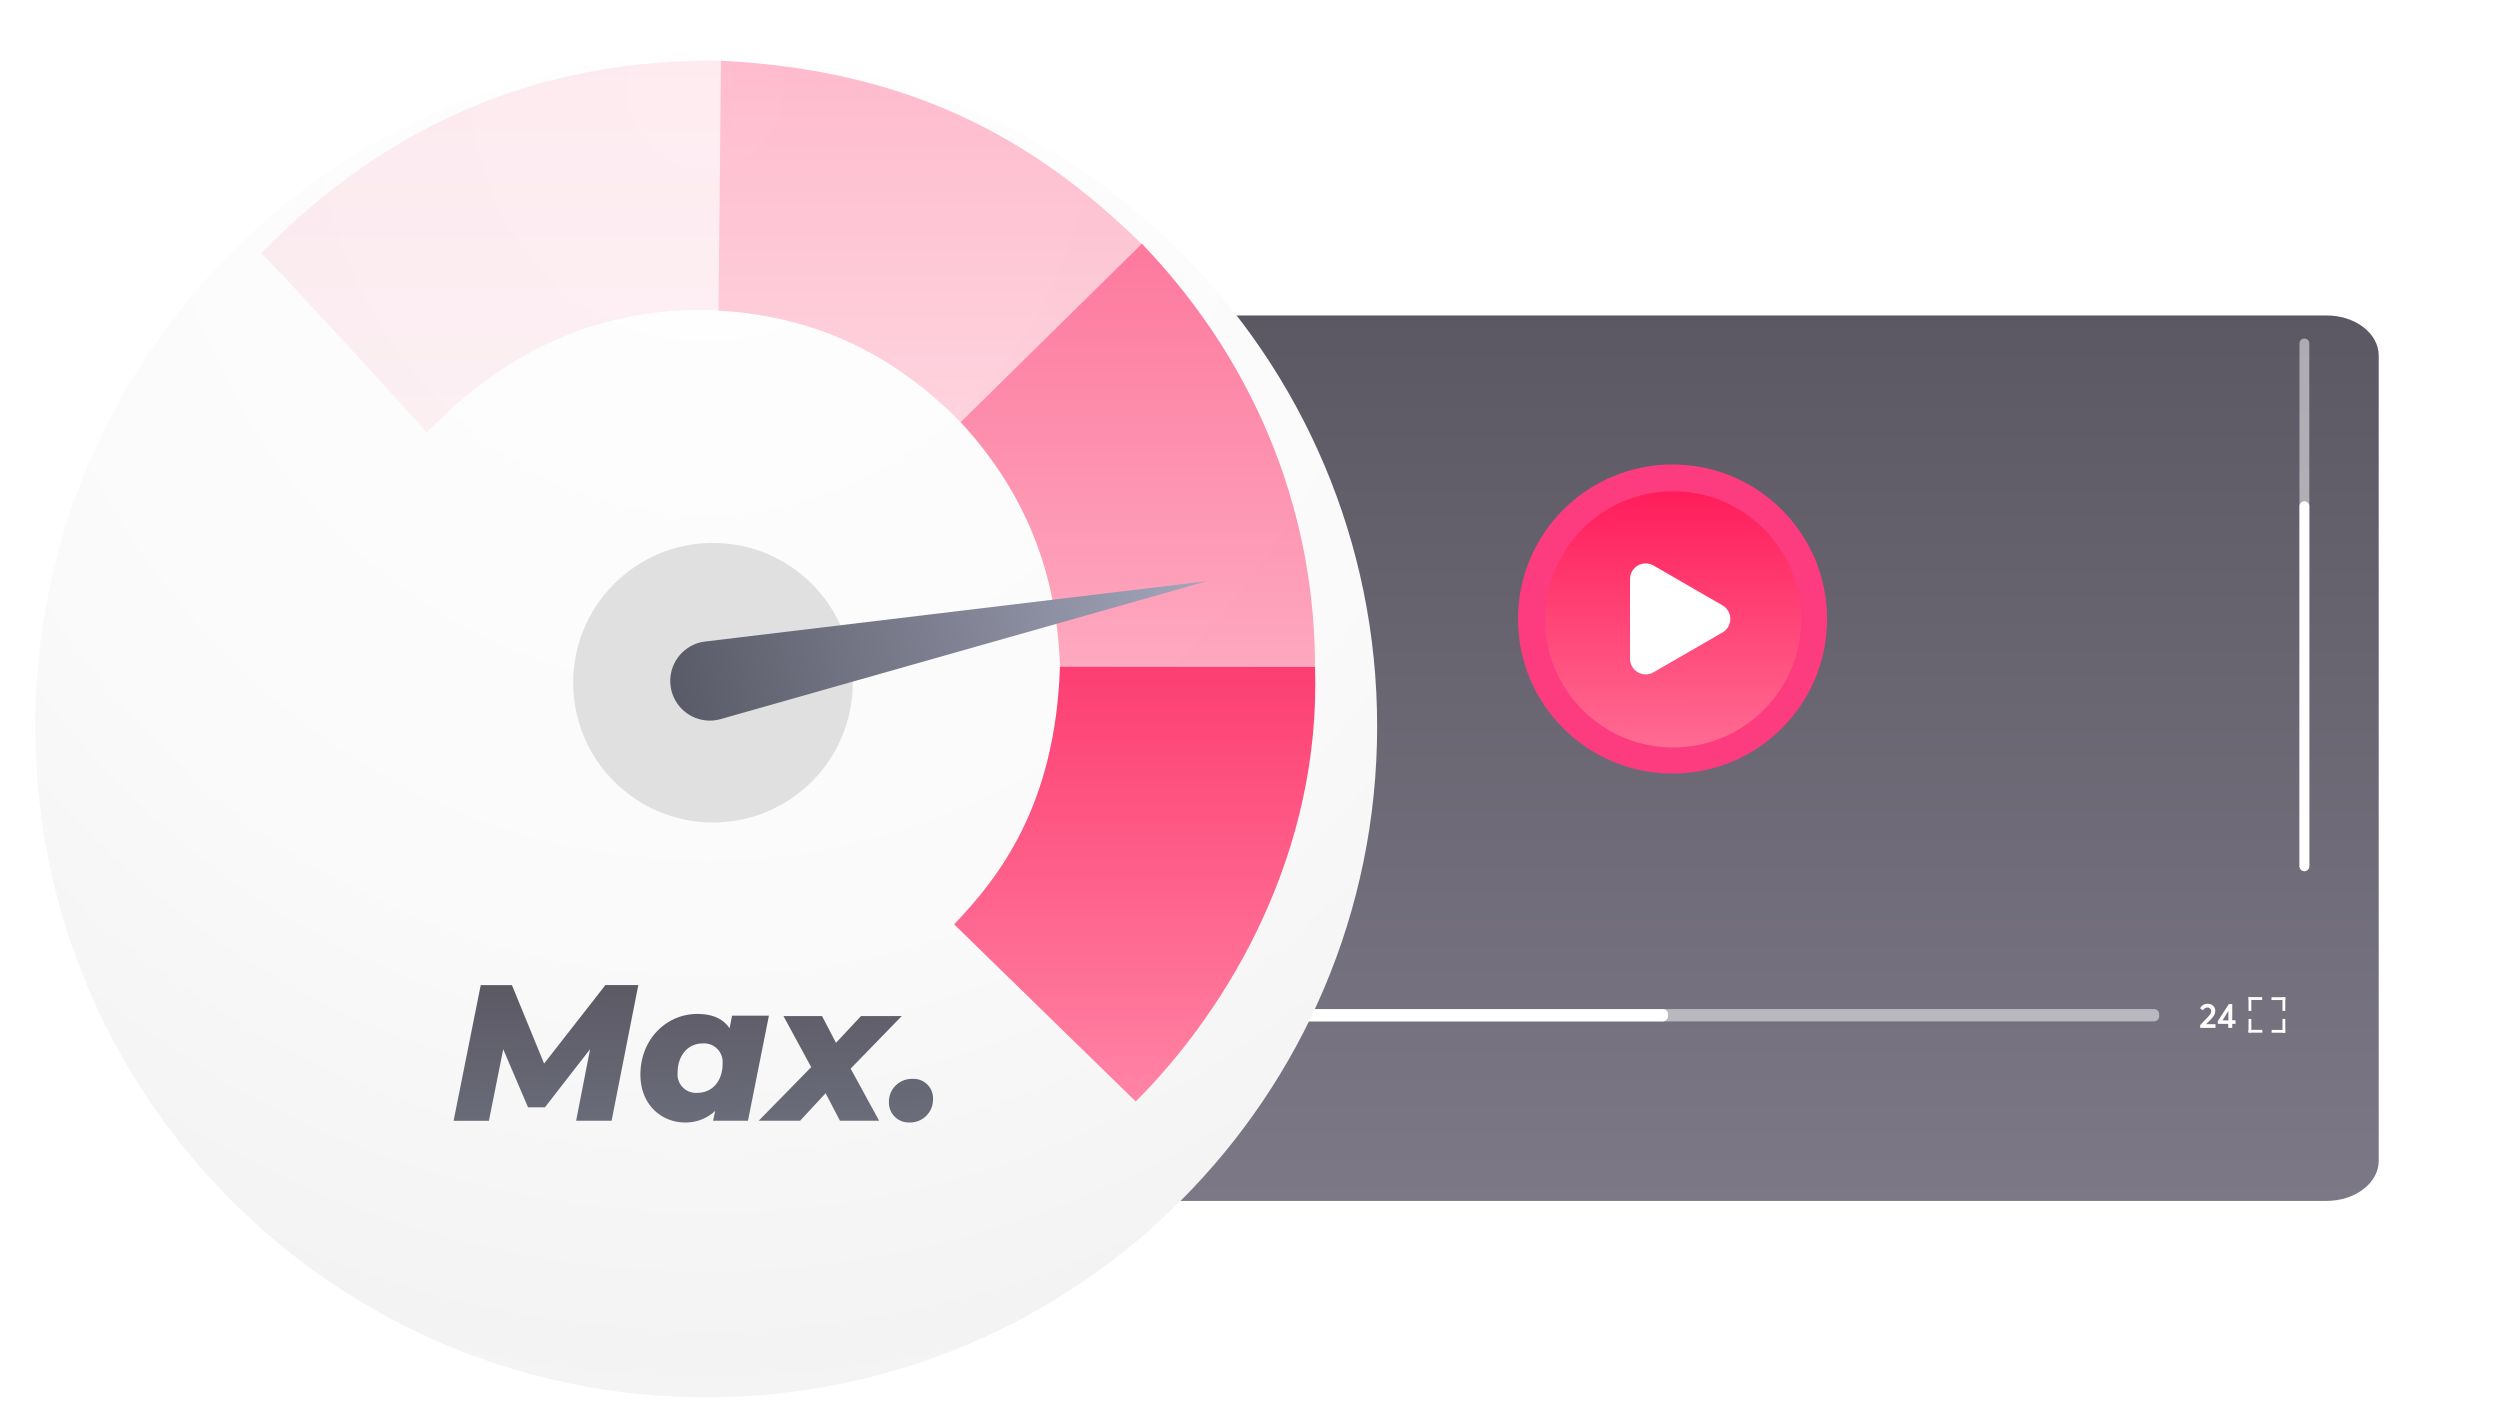 <svg xmlns="http://www.w3.org/2000/svg" xmlns:xlink="http://www.w3.org/1999/xlink" width="639" height="361" fill="none" xmlns:v="https://vecta.io/nano"><style><![CDATA[.B{color-interpolation-filters:sRGB}.C{flood-opacity:0}]]></style><g filter="url(#A)"><path d="M594.659 52.721H260.341c-7.368 0-13.341 4.594-13.341 10.26v205.802c0 5.666 5.973 10.26 13.341 10.26h334.318c7.368 0 13.341-4.594 13.341-10.26V62.981c0-5.667-5.973-10.26-13.341-10.26z" fill="url(#D)"/></g><g filter="url(#B)"><path d="M427.5 197.721c21.815 0 39.5-17.685 39.5-39.5s-17.685-39.5-39.5-39.5-39.5 17.684-39.5 39.5 17.685 39.5 39.5 39.5z" fill="#fd3c80"/></g><path d="M427.649 191.049c18.082 0 32.739-14.658 32.739-32.739s-14.657-32.739-32.739-32.739-32.739 14.657-32.739 32.739 14.658 32.739 32.739 32.739z" fill="url(#E)"/><g fill="#fff"><path d="M440.268 161.66c2.666-1.539 2.667-5.388 0-6.928l-17.635-10.185c-2.666-1.54-6 .384-6 3.464v20.365c0 3.079 3.333 5.004 6 3.464l17.635-10.18zm135.168 93.209h-.713v3.531h.713v-3.531z"/><path d="M578.209 254.869h-3.451v.713h3.451v-.713zm5.912.026h-3.531v.713h3.531v-.713z"/><path d="M584.118 254.929h-.714v3.452h.714v-3.452zm0 5.504h-.714v3.531h.714v-3.531z"/><path d="M584.082 263.252h-3.451v.713h3.451v-.713zm-5.828-.019h-3.531v.713h3.531v-.713z"/><path d="M575.436 260.45h-.713v3.452h.713v-3.452z"/><path opacity=".5" d="M550.543 257.915H278.135a1.34 1.34 0 0 0-1.338 1.338v.476a1.34 1.34 0 0 0 1.338 1.338h272.408a1.34 1.34 0 0 0 1.338-1.338v-.476a1.34 1.34 0 0 0-1.338-1.338z"/><path d="M424.998 257.915H278.135a1.34 1.34 0 0 0-1.338 1.338v.476a1.34 1.34 0 0 0 1.338 1.338h146.863a1.34 1.34 0 0 0 1.338-1.338v-.476a1.34 1.34 0 0 0-1.338-1.338zm138.914 3.867v-.017l1.294-1.346c.19-.199.35-.385.48-.562a2.79 2.79 0 0 0 .311-.515 2.3 2.3 0 0 0 .217-.978c0-.268-.052-.519-.156-.748s-.247-.42-.42-.571a2.03 2.03 0 0 0-.605-.346 2.12 2.12 0 0 0-.718-.126c-.472 0-.87.104-1.199.312s-.588.489-.774.839l.74.523c.276-.48.661-.722 1.159-.722a.95.95 0 0 1 .48.125c.143.087.255.199.333.342a1.01 1.01 0 0 1 .121.48c0 .243-.073.476-.216.706s-.363.497-.649.8l-1.955 2.059.013.684h3.915v-.939h-2.371zm5.624.939h1.026v-1.026h.847v-.917h-.847v-4.14h-.861l-2.825 4.357v.7h2.66v1.026zm-1.458-1.912l1.497-2.44v2.44h-1.497z"/></g><path d="M274.5 259.483l-7.396-4.27v8.55l7.396-4.28z" fill="#49a8ff"/><g fill="#fff"><path opacity=".6" d="M580.975 73.252l9.36-5.406v10.813l-9.36-5.406z"/><path opacity=".6" d="M586.293 70.205h-5.318v6.12h5.318v-6.12zm5.242 8.638h-.203v-.405h.203c1.359 0 2.662-.54 3.623-1.501s1.501-2.264 1.501-3.624-.54-2.663-1.501-3.624-2.264-1.501-3.623-1.501h-.203v-.405h.203a5.53 5.53 0 1 1 0 11.06zm0-1.109h-.203v-.405h.203a4.07 4.07 0 0 0 4.068-4.068 4.07 4.07 0 0 0-4.068-4.068h-.203v-.405h.203a4.47 4.47 0 0 1 3.162 1.31c.839.839 1.311 1.977 1.311 3.163s-.472 2.324-1.311 3.163a4.47 4.47 0 0 1-3.162 1.31zm-.144-7.723v6.604a3.3 3.3 0 1 0 0-6.604z"/><path opacity=".5" d="M589.016 222.677c-.336-.002-.657-.137-.894-.374s-.372-.559-.374-.894V87.798c0-.337.133-.66.371-.9s.56-.375.897-.377a1.28 1.28 0 0 1 .88.386c.232.238.362.558.362.89v133.611a1.28 1.28 0 0 1-1.242 1.268z"/><path d="M589.016 222.677a1.28 1.28 0 0 1-1.268-1.268v-92.006c0-.337.133-.661.371-.9s.56-.375.897-.377a1.28 1.28 0 0 1 1.242 1.277v92.006a1.28 1.28 0 0 1-.365.885c-.232.236-.546.373-.877.383z"/><path opacity=".6" d="M276.529 69.246v-1.109h-13.903v1.109h13.903zm-9.23 8.533V76.67h-4.685v1.109h4.685zm9.221 0V76.67h-4.685v1.109h4.685z"/><path opacity=".6" d="M262.623 77.461h1.109V68.33h-1.109v9.131zm12.787 0h1.11V68.33h-1.11v9.131zm-5.838-2.244l-2.095 3.628h4.191l-2.096-3.628z"/></g><g filter="url(#C)"><path d="M180.5 346c94.717 0 171.5-76.783 171.5-171.5S275.217 3 180.5 3 9 79.783 9 174.5 85.783 346 180.5 346z" fill="url(#F)"/></g><path d="M270.93 170.368l65.186.031c1.552 46.919-21.491 86.8-45.827 111.136l-46.41-45.277c11.319-11.886 25.887-30.193 27.051-65.89z" fill="url(#G)"/><path d="M245.52 107.898l46.367-45.591c31.041 32.399 44.233 71.2 44.233 108.092h-65.186c-.776-23.506-8.536-44.264-25.414-62.501z" fill="url(#H)" fill-opacity=".69"/><path d="M183.652 79.395l.639-63.873c48.227 2.358 80.238 20.012 107.626 46.947l-46.401 45.43c-16.49-16.684-35.891-26.967-61.864-28.504z" fill="url(#I)" fill-opacity=".35"/><path d="M66.688 64.781c1.306.418 42.445 45.709 42.445 45.709 20.547-21.195 44.5-32.373 74.571-31.195l.588-63.773c-46.947-.639-85.59 16.607-117.603 49.259z" fill="url(#J)" fill-opacity=".1"/><path d="M182.235 210.231c19.734 0 35.732-15.997 35.732-35.731s-15.998-35.731-35.732-35.731-35.731 15.997-35.731 35.731 15.997 35.731 35.731 35.731z" fill="#e0e0e0"/><path d="M171.725 176.89a10.13 10.13 0 0 0 4.825 6.029c2.342 1.294 5.1 1.61 7.673.879l124.276-35.261-128.259 15.437c-1.461.177-2.866.671-4.117 1.446a10.14 10.14 0 0 0-3.129 3.042 10.16 10.16 0 0 0-1.563 4.074 10.14 10.14 0 0 0 .294 4.354z" fill="url(#K)"/><path fill-rule="evenodd" d="M156.32 286.461l6.83-34.674h-8.41l-15.672 20.06-8.214-20.047h-7.98l-6.935 34.674h9.025l3.656-18.284 6.347 14.849h4.31l11.545-14.862-3.565 18.284h9.063zm34.858 0l5.355-26.851h-9.416l-.64 3.226c-1.698-2.573-4.61-3.67-8.228-3.67-8.032 0-14.561 6.595-14.561 15.502 0 7.836 5.55 12.237 11.348 12.237 2.879.069 5.669-.996 7.771-2.964l-.549 2.52h8.92zm-6.753-16.64c.234.648.323 1.34.262 2.026h.014c0 4.467-2.625 7.444-6.4 7.483-.685.06-1.376-.031-2.022-.266a4.72 4.72 0 0 1-1.721-1.097 4.7 4.7 0 0 1-1.096-1.72c-.236-.647-.327-1.337-.267-2.023 0-4.505 2.677-7.522 6.399-7.522a4.73 4.73 0 0 1 2.024.283c.646.24 1.232.618 1.717 1.108s.857 1.079 1.09 1.728zm33.002 3.319l7.275 13.321h-10.004l-3.67-7.026-6.53 7.026H193.92l13.425-13.699-7.091-13.06h9.86l3.565 6.843 6.4-6.843h10.408l-13.06 13.438zm10.197 6.287c-.297.741-.439 1.535-.417 2.332a5.07 5.07 0 0 0 .382 2.013c.263.638.653 1.216 1.147 1.698s1.081.857 1.726 1.104a5.07 5.07 0 0 0 2.021.331 5.85 5.85 0 0 0 2.317-.416c.737-.295 1.405-.735 1.966-1.296a5.86 5.86 0 0 0 1.296-1.965c.294-.737.436-1.525.416-2.318.028-.69-.088-1.378-.342-2.02a4.94 4.94 0 0 0-1.13-1.71 4.96 4.96 0 0 0-1.726-1.104 4.95 4.95 0 0 0-2.026-.311 5.84 5.84 0 0 0-4.321 1.688c-.567.562-1.012 1.234-1.309 1.974z" fill="url(#L)"/><defs><filter id="A" x="216" y="36.721" width="423" height="288.322" filterUnits="userSpaceOnUse" class="B"><feFlood result="A" class="C"/><feColorMatrix in="SourceAlpha" values="0 0 0 0 0 0 0 0 0 0 0 0 0 0 0 0 0 0 127 0"/><feOffset dy="0.415"/><feGaussianBlur stdDeviation=".429"/><feColorMatrix values="0 0 0 0 0 0 0 0 0 0 0 0 0 0 0 0 0 0 0.01 0"/><feBlend in2="A" result="C"/><feColorMatrix in="SourceAlpha" values="0 0 0 0 0 0 0 0 0 0 0 0 0 0 0 0 0 0 127 0"/><feOffset dy="0.998"/><feGaussianBlur stdDeviation="1.031"/><feColorMatrix values="0 0 0 0 0 0 0 0 0 0 0 0 0 0 0 0 0 0 0.012 0"/><feBlend in2="C" result="D"/><feColorMatrix in="SourceAlpha" values="0 0 0 0 0 0 0 0 0 0 0 0 0 0 0 0 0 0 127 0"/><feOffset dy="1.878"/><feGaussianBlur stdDeviation="1.941"/><feColorMatrix values="0 0 0 0 0 0 0 0 0 0 0 0 0 0 0 0 0 0 0.015 0"/><feBlend in2="D" result="E"/><feColorMatrix in="SourceAlpha" values="0 0 0 0 0 0 0 0 0 0 0 0 0 0 0 0 0 0 127 0"/><feOffset dy="3.35"/><feGaussianBlur stdDeviation="3.462"/><feColorMatrix values="0 0 0 0 0 0 0 0 0 0 0 0 0 0 0 0 0 0 0.018 0"/><feBlend in2="E" result="F"/><feColorMatrix in="SourceAlpha" values="0 0 0 0 0 0 0 0 0 0 0 0 0 0 0 0 0 0 127 0"/><feOffset dy="6.267"/><feGaussianBlur stdDeviation="6.476"/><feColorMatrix values="0 0 0 0 0 0 0 0 0 0 0 0 0 0 0 0 0 0 0.022 0"/><feBlend in2="F" result="G"/><feColorMatrix in="SourceAlpha" values="0 0 0 0 0 0 0 0 0 0 0 0 0 0 0 0 0 0 127 0"/><feOffset dy="15"/><feGaussianBlur stdDeviation="15.5"/><feColorMatrix values="0 0 0 0 0 0 0 0 0 0 0 0 0 0 0 0 0 0 0.03 0"/><feBlend in2="G"/><feBlend in="SourceGraphic"/></filter><filter id="B" x="295" y="25.721" width="265" height="265" filterUnits="userSpaceOnUse" class="B"><feFlood class="C"/><feBlend in="SourceGraphic"/><feGaussianBlur stdDeviation="46.5"/></filter><filter id="C" x="0" y="0" width="361" height="361" filterUnits="userSpaceOnUse" class="B"><feFlood result="A" class="C"/><feColorMatrix in="SourceAlpha" values="0 0 0 0 0 0 0 0 0 0 0 0 0 0 0 0 0 0 127 0"/><feOffset dy="0.166"/><feGaussianBlur stdDeviation=".125"/><feColorMatrix values="0 0 0 0 0 0 0 0 0 0 0 0 0 0 0 0 0 0 0.011 0"/><feBlend in2="A" result="C"/><feColorMatrix in="SourceAlpha" values="0 0 0 0 0 0 0 0 0 0 0 0 0 0 0 0 0 0 127 0"/><feOffset dy="0.399"/><feGaussianBlur stdDeviation=".299"/><feColorMatrix values="0 0 0 0 0 0 0 0 0 0 0 0 0 0 0 0 0 0 0.016 0"/><feBlend in2="C" result="D"/><feColorMatrix in="SourceAlpha" values="0 0 0 0 0 0 0 0 0 0 0 0 0 0 0 0 0 0 127 0"/><feOffset dy="0.751"/><feGaussianBlur stdDeviation=".563"/><feColorMatrix values="0 0 0 0 0 0 0 0 0 0 0 0 0 0 0 0 0 0 0.02 0"/><feBlend in2="D" result="E"/><feColorMatrix in="SourceAlpha" values="0 0 0 0 0 0 0 0 0 0 0 0 0 0 0 0 0 0 127 0"/><feOffset dy="1.34"/><feGaussianBlur stdDeviation="1.005"/><feColorMatrix values="0 0 0 0 0 0 0 0 0 0 0 0 0 0 0 0 0 0 0.024 0"/><feBlend in2="E" result="F"/><feColorMatrix in="SourceAlpha" values="0 0 0 0 0 0 0 0 0 0 0 0 0 0 0 0 0 0 127 0"/><feOffset dy="2.507"/><feGaussianBlur stdDeviation="1.88"/><feColorMatrix values="0 0 0 0 0 0 0 0 0 0 0 0 0 0 0 0 0 0 0.029 0"/><feBlend in2="F" result="G"/><feColorMatrix in="SourceAlpha" values="0 0 0 0 0 0 0 0 0 0 0 0 0 0 0 0 0 0 127 0"/><feOffset dy="6"/><feGaussianBlur stdDeviation="4.5"/><feColorMatrix values="0 0 0 0 0 0 0 0 0 0 0 0 0 0 0 0 0 0 0.04 0"/><feBlend in2="G"/><feBlend in="SourceGraphic"/></filter><linearGradient id="D" x1="427.5" y1="52.721" x2="427.5" y2="279.043" xlink:href="#M"><stop stop-color="#5b5863"/><stop offset="1" stop-color="#7c7886"/></linearGradient><linearGradient id="E" x1="394.91" y1="125.571" x2="395" y2="212.5" xlink:href="#M"><stop stop-color="#ff1d5a"/><stop offset="1" stop-color="#ff84a5"/></linearGradient><radialGradient id="F" cx="0" cy="0" r="1" gradientTransform="translate(180.13 9.223) rotate(89.937) scale(336.778 302.462)" xlink:href="#M"><stop stop-color="#fff"/><stop offset=".659" stop-color="#fafafa"/><stop offset=".974" stop-color="#f3f3f3"/><stop offset="1" stop-color="#f4f4f4"/></radialGradient><linearGradient id="G" x1="243.879" y1="170.368" x2="243.879" y2="281.535" xlink:href="#M"><stop stop-color="#fd3e72"/><stop offset="1" stop-color="#ff84a5"/></linearGradient><linearGradient id="H" x1="245.52" y1="62.307" x2="245.52" y2="170.399" xlink:href="#M"><stop stop-color="#fd3e72"/><stop offset="1" stop-color="#ff84a5"/></linearGradient><linearGradient id="I" x1="183.652" y1="15.522" x2="183.652" y2="107.898" xlink:href="#M"><stop stop-color="#fd3e72"/><stop offset="1" stop-color="#ff84a5"/></linearGradient><linearGradient id="J" x1="66.688" y1="15.504" x2="66.688" y2="110.49" xlink:href="#M"><stop stop-color="#fd3e72"/><stop offset="1" stop-color="#ff84a5"/></linearGradient><linearGradient id="K" x1="316.705" y1="139.91" x2="164.31" y2="172.788" xlink:href="#M"><stop stop-color="#a8abc1"/><stop offset="1" stop-color="#565763"/></linearGradient><linearGradient id="L" x1="109.679" y1="250.465" x2="110.661" y2="290.493" xlink:href="#M"><stop stop-color="#5b5863"/><stop offset="1" stop-color="#6b6d7b"/></linearGradient><linearGradient id="M" gradientUnits="userSpaceOnUse"/></defs></svg>